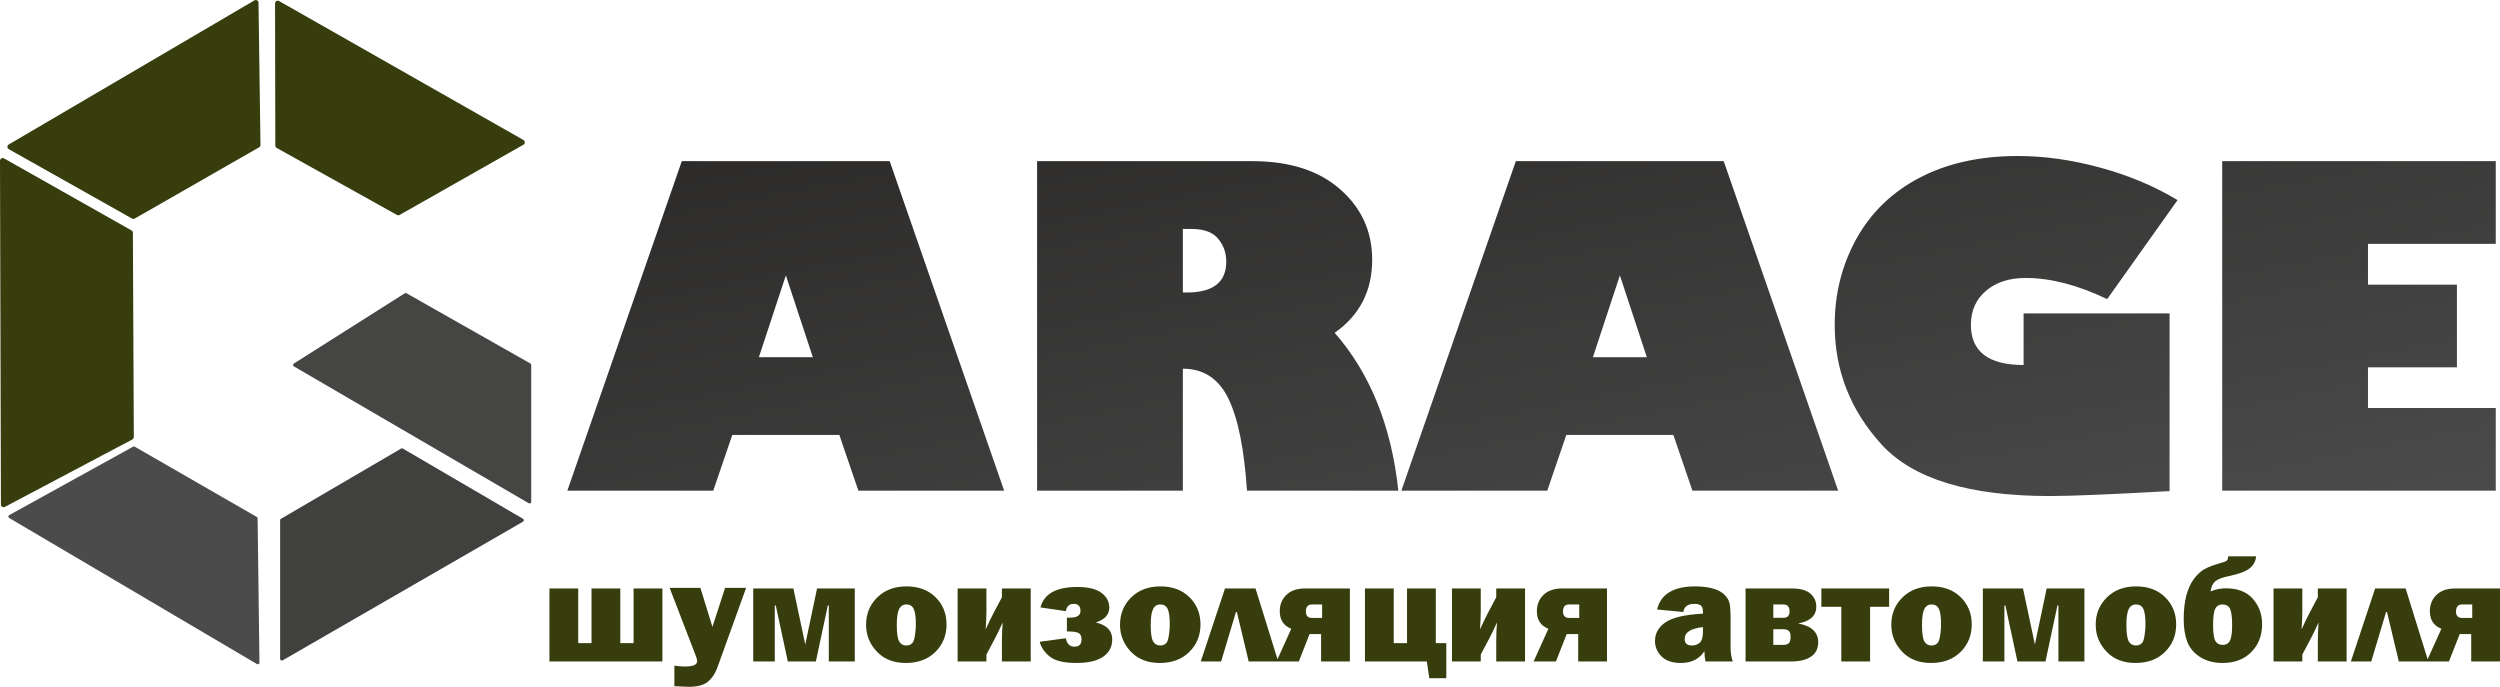 <?xml version="1.0" encoding="UTF-8"?> <svg xmlns="http://www.w3.org/2000/svg" width="364" height="100" viewBox="0 0 364 100" fill="none"><path d="M40.087 21.198L40.047 0.491L40.83 0.489L40.869 21.197L40.288 21.54L40.087 21.198ZM40.869 21.197C40.87 21.413 40.695 21.588 40.479 21.589C40.263 21.589 40.087 21.414 40.087 21.198L40.869 21.197ZM57.8 31.296L40.288 21.54L40.669 20.856L58.181 30.612L58.183 31.295L57.8 31.296ZM58.181 30.612C58.369 30.717 58.437 30.956 58.332 31.145C58.227 31.333 57.989 31.401 57.8 31.296L58.181 30.612ZM76.217 21.067L58.183 31.295L57.797 30.614L75.831 20.386L76.217 20.386L76.217 21.067ZM75.831 20.386C76.019 20.279 76.258 20.345 76.364 20.533C76.471 20.721 76.405 20.96 76.217 21.067L75.831 20.386ZM40.632 0.15L76.217 20.386L75.83 21.066L40.245 0.83L40.047 0.491L40.632 0.15ZM40.245 0.83C40.057 0.724 39.992 0.484 40.098 0.297C40.205 0.109 40.444 0.043 40.632 0.15L40.245 0.83Z" fill="#373D0D"></path><path fill-rule="evenodd" clip-rule="evenodd" d="M40.438 0.49L40.478 21.198L57.99 30.954L76.024 20.726L40.438 0.49Z" fill="#373D0D"></path><path d="M19.234 31.825L1.274 21.718L1.658 21.035L19.618 31.142L19.62 31.823L19.234 31.825ZM19.618 31.142C19.806 31.248 19.873 31.487 19.767 31.675C19.661 31.864 19.422 31.931 19.234 31.825L19.618 31.142ZM37.728 21.447L19.62 31.823L19.231 31.144L37.339 20.768L37.925 21.102L37.728 21.447ZM37.339 20.768C37.526 20.66 37.766 20.725 37.873 20.913C37.981 21.101 37.916 21.34 37.728 21.447L37.339 20.768ZM37.64 0.386L37.925 21.102L37.142 21.113L36.857 0.397L37.05 0.053L37.64 0.386ZM36.857 0.397C36.855 0.181 37.027 0.003 37.243 3.24669e-05C37.459 -0.003 37.637 0.17 37.64 0.386L36.857 0.397ZM1.268 21.039L37.05 0.053L37.447 0.729L1.664 21.714L1.274 21.718L1.268 21.039ZM1.664 21.714C1.478 21.824 1.238 21.761 1.128 21.575C1.019 21.388 1.082 21.148 1.268 21.039L1.664 21.714Z" fill="#373D0D"></path><path fill-rule="evenodd" clip-rule="evenodd" d="M1.466 21.377L19.426 31.483L37.533 21.108L37.248 0.391L1.466 21.377Z" fill="#373D0D"></path><path d="M19.276 63.982L0.703 73.806L0.342 73.114L18.914 63.289L19.483 63.633L19.276 63.982ZM18.914 63.289C19.104 63.189 19.339 63.262 19.439 63.453C19.538 63.644 19.465 63.882 19.276 63.982L18.914 63.289ZM19.349 33.891L19.483 63.633L18.706 63.637L18.572 33.895L19.151 33.552L19.349 33.891ZM18.572 33.895C18.571 33.679 18.745 33.503 18.959 33.502C19.173 33.501 19.348 33.675 19.349 33.891L18.572 33.895ZM0.579 23.054L19.151 33.552L18.77 34.234L0.198 23.737L0 23.397L0.579 23.054ZM0.198 23.737C0.011 23.632 -0.055 23.392 0.05 23.204C0.155 23.016 0.392 22.949 0.579 23.054L0.198 23.737ZM0.134 73.461L0 23.397L0.777 23.395L0.911 73.459L0.703 73.806L0.134 73.461ZM0.911 73.459C0.911 73.675 0.738 73.851 0.524 73.851C0.309 73.852 0.134 73.677 0.134 73.461L0.911 73.459Z" fill="#373D0D"></path><path fill-rule="evenodd" clip-rule="evenodd" d="M0.522 73.46L19.095 63.635L18.96 33.893L0.389 23.396L0.522 73.46Z" fill="#373D0D"></path><path d="M37.409 96.684L1.342 75.42L1.59 74.999L37.658 96.262L37.778 96.47L37.409 96.684ZM37.658 96.262C37.774 96.331 37.813 96.481 37.744 96.597C37.676 96.714 37.526 96.752 37.409 96.684L37.658 96.262ZM37.509 75.475L37.778 96.47L37.289 96.476L37.02 75.481L37.386 75.266L37.509 75.475ZM37.02 75.481C37.018 75.347 37.127 75.235 37.261 75.234C37.396 75.232 37.508 75.34 37.509 75.475L37.02 75.481ZM19.622 65.038L37.386 75.266L37.143 75.69L19.378 65.462L19.381 65.036L19.622 65.038ZM19.378 65.462C19.261 65.395 19.22 65.245 19.288 65.128C19.355 65.012 19.505 64.971 19.622 65.038L19.378 65.462ZM1.348 74.995L19.381 65.036L19.618 65.465L1.584 75.424L1.342 75.42L1.348 74.995ZM1.584 75.424C1.466 75.489 1.317 75.446 1.252 75.328C1.187 75.21 1.23 75.06 1.348 74.995L1.584 75.424Z" fill="#4B4B4B"></path><path fill-rule="evenodd" clip-rule="evenodd" d="M1.466 75.209L37.533 96.473L37.265 75.478L19.5 65.25L1.466 75.209Z" fill="#4B4B4B"></path><path d="M76.146 75.959L41.155 96.147L40.91 95.723L75.902 75.535L76.147 75.536L76.146 75.959ZM75.902 75.535C76.018 75.468 76.169 75.508 76.236 75.625C76.303 75.742 76.263 75.892 76.146 75.959L75.902 75.535ZM58.652 65.308L76.147 75.536L75.9 75.958L58.405 65.73V65.308H58.652ZM58.405 65.73C58.288 65.662 58.249 65.512 58.317 65.396C58.385 65.279 58.535 65.24 58.652 65.308L58.405 65.73ZM40.909 75.536L58.405 65.308L58.652 65.73L41.156 75.958L40.788 75.747L40.909 75.536ZM41.156 75.958C41.04 76.026 40.889 75.987 40.822 75.871C40.754 75.754 40.793 75.604 40.909 75.536L41.156 75.958ZM40.788 95.935V75.747H41.277V95.935L41.155 96.147L40.788 95.935ZM41.277 95.935C41.277 96.07 41.167 96.179 41.033 96.179C40.898 96.179 40.788 96.07 40.788 95.935H41.277Z" fill="#40403E"></path><path fill-rule="evenodd" clip-rule="evenodd" d="M41.033 95.935L76.024 75.747L58.528 65.519L41.033 75.747V95.935Z" fill="#40403E"></path><path d="M59.198 43.116L43.048 53.344L42.786 52.931L58.936 42.703L59.188 42.697L59.198 43.116ZM58.936 42.703C59.05 42.631 59.202 42.665 59.274 42.779C59.346 42.893 59.312 43.044 59.198 43.116L58.936 42.703ZM76.98 53.35L58.946 43.122L59.188 42.697L77.222 52.925L77.345 53.138L76.98 53.35ZM77.222 52.925C77.339 52.991 77.38 53.141 77.314 53.258C77.247 53.376 77.097 53.417 76.98 53.35L77.222 52.925ZM76.856 73.056V53.138H77.345V73.056L76.978 73.268L76.856 73.056ZM77.345 73.056C77.345 73.191 77.236 73.301 77.101 73.301C76.966 73.301 76.856 73.191 76.856 73.056H77.345ZM43.04 52.926L77.224 72.845L76.978 73.268L42.794 53.349L42.786 52.931L43.04 52.926ZM42.794 53.349C42.677 53.282 42.638 53.131 42.706 53.014C42.773 52.898 42.924 52.858 43.04 52.926L42.794 53.349Z" fill="#454544"></path><path fill-rule="evenodd" clip-rule="evenodd" d="M42.917 53.138L59.067 42.91L77.101 53.138V73.056L42.917 53.138Z" fill="#454544"></path><path d="M103.851 71.44H82.605L99.27 23.465H129.539L146.204 71.44H124.979L122.21 63.328H106.62L103.851 71.44ZM110.493 52.008H118.348L114.42 40.097L110.493 52.008ZM151 23.465H182.343C187.772 23.465 192.043 24.838 195.144 27.575C198.245 30.3 199.79 33.723 199.79 37.833C199.79 42.361 197.966 45.902 194.329 48.456C199.501 54.368 202.591 62.03 203.599 71.44H181.559C181.163 65.388 180.261 60.914 178.845 58.016C177.428 55.119 175.218 53.681 172.224 53.681V71.44H151V23.465ZM172.224 33.337V42.586H172.825C176.634 42.586 178.545 41.084 178.545 38.09C178.545 36.824 178.158 35.719 177.375 34.775C176.603 33.82 175.315 33.337 173.512 33.337H172.224ZM225.285 71.44H204.039L220.703 23.465H250.973L267.637 71.44H246.413L243.644 63.328H228.053L225.285 71.44ZM231.927 52.008H239.782L235.854 40.097L231.927 52.008ZM317.05 29.131L306.803 43.552C302.532 41.503 298.573 40.473 294.946 40.473C292.542 40.473 290.611 41.095 289.151 42.35C287.692 43.595 286.963 45.247 286.963 47.297C286.963 51.192 289.527 53.145 294.635 53.145V45.634H315.891V71.504C307.296 71.987 301.48 72.223 298.444 72.223C286.705 72.223 278.55 69.733 273.979 64.744C269.418 59.754 267.133 53.939 267.133 47.297C267.133 42.726 268.195 38.541 270.32 34.721C272.445 30.912 275.513 27.95 279.526 25.858C283.54 23.765 288.293 22.714 293.787 22.714C297.639 22.714 301.641 23.272 305.762 24.399C309.893 25.515 313.659 27.092 317.05 29.131ZM363.383 59.401V71.44H323.553V23.465H363.383V35.505H344.777V41.449H357.728V53.488H344.777V59.401H363.383Z" fill="url(#paint0_linear_351_2)"></path><path d="M80 96.312V85.68H84.191V93.638H86.126V85.68H90.317V93.638H92.252V85.68H96.443V96.312H80ZM108.634 85.594L104.446 97.203C104.124 98.084 103.662 98.767 103.063 99.26C102.462 99.752 101.533 100 100.283 100C99.982 100 99.284 99.971 98.188 99.913V96.916C98.736 97.002 99.237 97.045 99.703 97.045C100.907 97.045 101.508 96.787 101.508 96.269C101.508 96.093 101.451 95.852 101.329 95.543L97.5 85.594H101.978L103.73 91.273L105.574 85.594H108.634ZM109.669 96.312V85.68H115.516L117.246 93.836L118.962 85.68H124.457V96.312H120.674V88.16H120.527L118.79 96.312H114.706L112.954 88.16H112.808V96.312H109.669ZM131.884 96.528C130.114 96.528 128.71 95.974 127.667 94.871C126.625 93.764 126.102 92.466 126.102 90.978C126.102 89.379 126.646 88.045 127.735 86.978C128.821 85.91 130.236 85.378 131.98 85.378C133.736 85.378 135.147 85.903 136.215 86.956C137.282 88.009 137.816 89.328 137.816 90.917C137.816 92.517 137.275 93.85 136.193 94.921C135.111 95.992 133.679 96.528 131.884 96.528ZM131.948 93.983C132.593 93.983 132.991 93.645 133.13 92.966C133.274 92.29 133.345 91.582 133.345 90.845C133.345 89.838 133.245 89.116 133.044 88.674C132.84 88.232 132.482 88.009 131.959 88.009C131.479 88.009 131.128 88.239 130.906 88.696C130.683 89.152 130.572 89.903 130.572 90.949C130.572 92.178 130.687 92.991 130.916 93.386C131.146 93.785 131.489 93.983 131.948 93.983ZM143.623 95.302V96.312H139.432V85.68H143.623V89.062C143.623 89.691 143.587 90.55 143.515 91.639C143.956 90.673 144.329 89.896 144.633 89.317L145.88 86.963V85.68H150.071V96.312H145.88V93.207C145.88 92.43 145.916 91.571 145.987 90.626C145.547 91.603 145.174 92.38 144.87 92.951L143.623 95.302ZM155.341 91.934V89.929H155.821C156.82 89.929 157.318 89.605 157.318 88.958C157.318 88.268 156.992 87.923 156.337 87.923C155.692 87.923 155.308 88.275 155.19 88.979L151.493 88.444C152.006 86.457 153.79 85.464 156.849 85.464C158.415 85.464 159.586 85.745 160.356 86.305C161.126 86.866 161.51 87.592 161.51 88.483C161.51 89.49 160.857 90.205 159.557 90.633C161.144 91.003 161.94 91.826 161.94 93.102C161.94 94.173 161.499 95.014 160.617 95.618C159.733 96.226 158.432 96.528 156.709 96.528C154.882 96.528 153.585 96.208 152.815 95.572C152.045 94.936 151.568 94.227 151.386 93.444L155.19 92.926C155.337 93.746 155.756 94.155 156.444 94.155C157.128 94.155 157.469 93.807 157.469 93.113C157.469 92.635 157.325 92.319 157.039 92.164C156.752 92.009 156.186 91.934 155.341 91.934ZM168.857 96.528C167.088 96.528 165.683 95.974 164.641 94.871C163.598 93.764 163.075 92.466 163.075 90.978C163.075 89.379 163.62 88.045 164.709 86.978C165.794 85.91 167.209 85.378 168.954 85.378C170.709 85.378 172.121 85.903 173.188 86.956C174.256 88.009 174.79 89.328 174.79 90.917C174.79 92.517 174.249 93.85 173.167 94.921C172.085 95.992 170.652 96.528 168.857 96.528ZM168.922 93.983C169.566 93.983 169.964 93.645 170.104 92.966C170.247 92.29 170.319 91.582 170.319 90.845C170.319 89.838 170.219 89.116 170.018 88.674C169.814 88.232 169.455 88.009 168.933 88.009C168.452 88.009 168.101 88.239 167.879 88.696C167.657 89.152 167.546 89.903 167.546 90.949C167.546 92.178 167.661 92.991 167.89 93.386C168.119 93.785 168.463 93.983 168.922 93.983ZM174.829 96.312L178.361 85.68H182.803L186.106 96.312H181.808L180.092 89.116H179.951L177.795 96.312H174.829ZM192.35 96.312V92.322H190.674L189.108 96.312H185.859L188.008 91.546C186.891 91.111 186.332 90.256 186.332 88.987C186.332 88.031 186.654 87.243 187.296 86.618C187.94 85.993 188.847 85.68 190.015 85.68H196.542V96.312H192.35ZM192.501 89.971V88.009H191.028C190.434 88.009 190.136 88.35 190.136 89.033C190.136 89.659 190.434 89.971 191.028 89.971H192.501ZM198.738 96.312V85.68H202.929V93.638H204.864V85.68H209.055V93.638H210.581V98.749H208.109L207.744 96.312H198.738ZM215.597 95.302V96.312H211.405V85.68H215.597V89.062C215.597 89.691 215.561 90.55 215.489 91.639C215.93 90.673 216.302 89.896 216.607 89.317L217.853 86.963V85.68H222.045V96.312H217.853V93.207C217.853 92.43 217.889 91.571 217.961 90.626C217.52 91.603 217.148 92.38 216.843 92.951L215.597 95.302ZM229.786 96.312V92.322H228.11L226.544 96.312H223.295L225.444 91.546C224.327 91.111 223.768 90.256 223.768 88.987C223.768 88.031 224.09 87.243 224.732 86.618C225.376 85.993 226.283 85.68 227.451 85.68H233.978V96.312H229.786ZM229.937 89.971V88.009H228.464C227.87 88.009 227.572 88.35 227.572 89.033C227.572 89.659 227.87 89.971 228.464 89.971H229.937ZM252.294 96.312H248.318C248.218 95.856 248.167 95.356 248.167 94.813C247.412 95.956 246.269 96.528 244.736 96.528C243.474 96.528 242.532 96.204 241.906 95.561C241.278 94.914 240.967 94.177 240.967 93.343C240.967 92.215 241.479 91.302 242.504 90.604C243.528 89.907 245.344 89.487 247.953 89.346V89.102C247.953 88.627 247.845 88.311 247.634 88.156C247.422 88.002 247.111 87.923 246.702 87.923C245.742 87.923 245.205 88.318 245.094 89.109L241.268 88.743C241.812 86.499 243.668 85.378 246.835 85.378C247.695 85.378 248.483 85.464 249.203 85.637C249.923 85.809 250.492 86.075 250.912 86.442C251.331 86.808 251.614 87.193 251.757 87.599C251.9 88.009 251.972 88.793 251.972 89.95V94.227C251.972 95.04 252.079 95.737 252.294 96.312ZM247.953 91.309C246.176 91.496 245.287 92.067 245.287 93.02C245.287 93.663 245.638 93.983 246.344 93.983C246.788 93.983 247.168 93.85 247.483 93.584C247.795 93.318 247.953 92.732 247.953 91.823V91.309ZM254.154 96.312V85.68H260.896C262.1 85.68 262.995 85.924 263.575 86.417C264.159 86.906 264.45 87.545 264.45 88.336C264.45 89.648 263.568 90.46 261.802 90.773C263.755 91.132 264.729 92.046 264.729 93.505C264.729 94.436 264.381 95.133 263.683 95.604C262.988 96.075 262.017 96.312 260.77 96.312H254.154ZM258.194 89.95H259.667C260.262 89.95 260.559 89.641 260.559 89.023C260.559 88.347 260.262 88.009 259.667 88.009H258.194V89.95ZM258.194 93.897H259.563C260.032 93.897 260.34 93.799 260.488 93.605C260.634 93.415 260.709 93.127 260.709 92.746C260.709 92.297 260.62 91.995 260.437 91.841C260.255 91.686 259.961 91.611 259.563 91.611H258.194V93.897ZM268.093 96.312V88.354H265.191V85.68H275.057V88.354H272.284V96.312H268.093ZM281.154 96.528C279.385 96.528 277.98 95.974 276.938 94.871C275.895 93.764 275.372 92.466 275.372 90.978C275.372 89.379 275.917 88.045 277.006 86.978C278.091 85.91 279.506 85.378 281.251 85.378C283.007 85.378 284.418 85.903 285.485 86.956C286.553 88.009 287.087 89.328 287.087 90.917C287.087 92.517 286.546 93.85 285.464 94.921C284.382 95.992 282.949 96.528 281.154 96.528ZM281.219 93.983C281.864 93.983 282.261 93.645 282.401 92.966C282.544 92.29 282.616 91.582 282.616 90.845C282.616 89.838 282.516 89.116 282.315 88.674C282.111 88.232 281.752 88.009 281.23 88.009C280.749 88.009 280.398 88.239 280.176 88.696C279.954 89.152 279.843 89.903 279.843 90.949C279.843 92.178 279.958 92.991 280.187 93.386C280.416 93.785 280.76 93.983 281.219 93.983ZM288.702 96.312V85.68H294.549L296.279 93.836L297.995 85.68H303.49V96.312H299.707V88.16H299.56L297.823 96.312H293.739L291.987 88.16H291.84V96.312H288.702ZM310.917 96.528C309.147 96.528 307.743 95.974 306.7 94.871C305.658 93.764 305.135 92.466 305.135 90.978C305.135 89.379 305.679 88.045 306.768 86.978C307.854 85.91 309.269 85.378 311.013 85.378C312.769 85.378 314.18 85.903 315.248 86.956C316.315 88.009 316.849 89.328 316.849 90.917C316.849 92.517 316.308 93.85 315.226 94.921C314.144 95.992 312.711 96.528 310.917 96.528ZM310.981 93.983C311.626 93.983 312.024 93.645 312.163 92.966C312.306 92.29 312.378 91.582 312.378 90.845C312.378 89.838 312.278 89.116 312.077 88.674C311.873 88.232 311.515 88.009 310.992 88.009C310.512 88.009 310.161 88.239 309.939 88.696C309.716 89.152 309.605 89.903 309.605 90.949C309.605 92.178 309.72 92.991 309.949 93.386C310.179 93.785 310.522 93.983 310.981 93.983ZM324.418 81H328.481C328.445 81.665 328.155 82.233 327.607 82.704C327.058 83.174 326.027 83.567 324.512 83.883C323.555 84.077 322.896 84.332 322.538 84.638C322.176 84.947 321.95 85.439 321.861 86.111C322.555 85.809 323.304 85.659 324.107 85.659C325.819 85.659 327.123 86.169 328.019 87.193C328.914 88.218 329.362 89.443 329.362 90.867C329.362 92.524 328.839 93.879 327.793 94.939C326.747 95.999 325.357 96.528 323.623 96.528C322.33 96.528 321.234 96.24 320.334 95.665C319.435 95.09 318.815 94.349 318.468 93.444C318.12 92.542 317.948 91.438 317.948 90.141C317.948 88.825 318.078 87.678 318.332 86.701C318.586 85.727 318.959 84.915 319.453 84.267C319.948 83.617 320.463 83.146 321.001 82.851C321.538 82.556 322.291 82.273 323.254 81.999C323.774 81.859 324.092 81.733 324.218 81.625C324.347 81.518 324.411 81.309 324.418 81ZM323.591 88.009C323.111 88.009 322.763 88.214 322.548 88.62C322.334 89.026 322.226 89.817 322.226 90.996C322.226 92.178 322.341 92.959 322.566 93.336C322.792 93.71 323.147 93.897 323.634 93.897C324.114 93.897 324.461 93.695 324.676 93.296C324.891 92.897 324.999 92.128 324.999 90.985C324.999 89.871 324.898 89.094 324.698 88.66C324.494 88.225 324.128 88.009 323.591 88.009ZM335.219 95.302V96.312H331.028V85.68H335.219V89.062C335.219 89.691 335.183 90.55 335.112 91.639C335.552 90.673 335.925 89.896 336.229 89.317L337.476 86.963V85.68H341.668V96.312H337.476V93.207C337.476 92.43 337.512 91.571 337.584 90.626C337.143 91.603 336.77 92.38 336.466 92.951L335.219 95.302ZM342.287 96.312L345.82 85.68H350.262L353.564 96.312H349.266L347.55 89.116H347.41L345.253 96.312H342.287ZM359.809 96.312V92.322H358.132L356.566 96.312H353.317L355.467 91.546C354.349 91.111 353.79 90.256 353.79 88.987C353.79 88.031 354.112 87.243 354.754 86.618C355.399 85.993 356.305 85.68 357.473 85.68H364V96.312H359.809ZM359.959 89.971V88.009H358.487C357.892 88.009 357.595 88.35 357.595 89.033C357.595 89.659 357.892 89.971 358.487 89.971H359.959Z" fill="#373D0D"></path><defs><linearGradient id="paint0_linear_351_2" x1="232.591" y1="97.376" x2="213.397" y2="-2.438" gradientUnits="userSpaceOnUse"><stop stop-color="#4B4B4B"></stop><stop offset="1" stop-color="#2B2A29"></stop></linearGradient></defs></svg> 